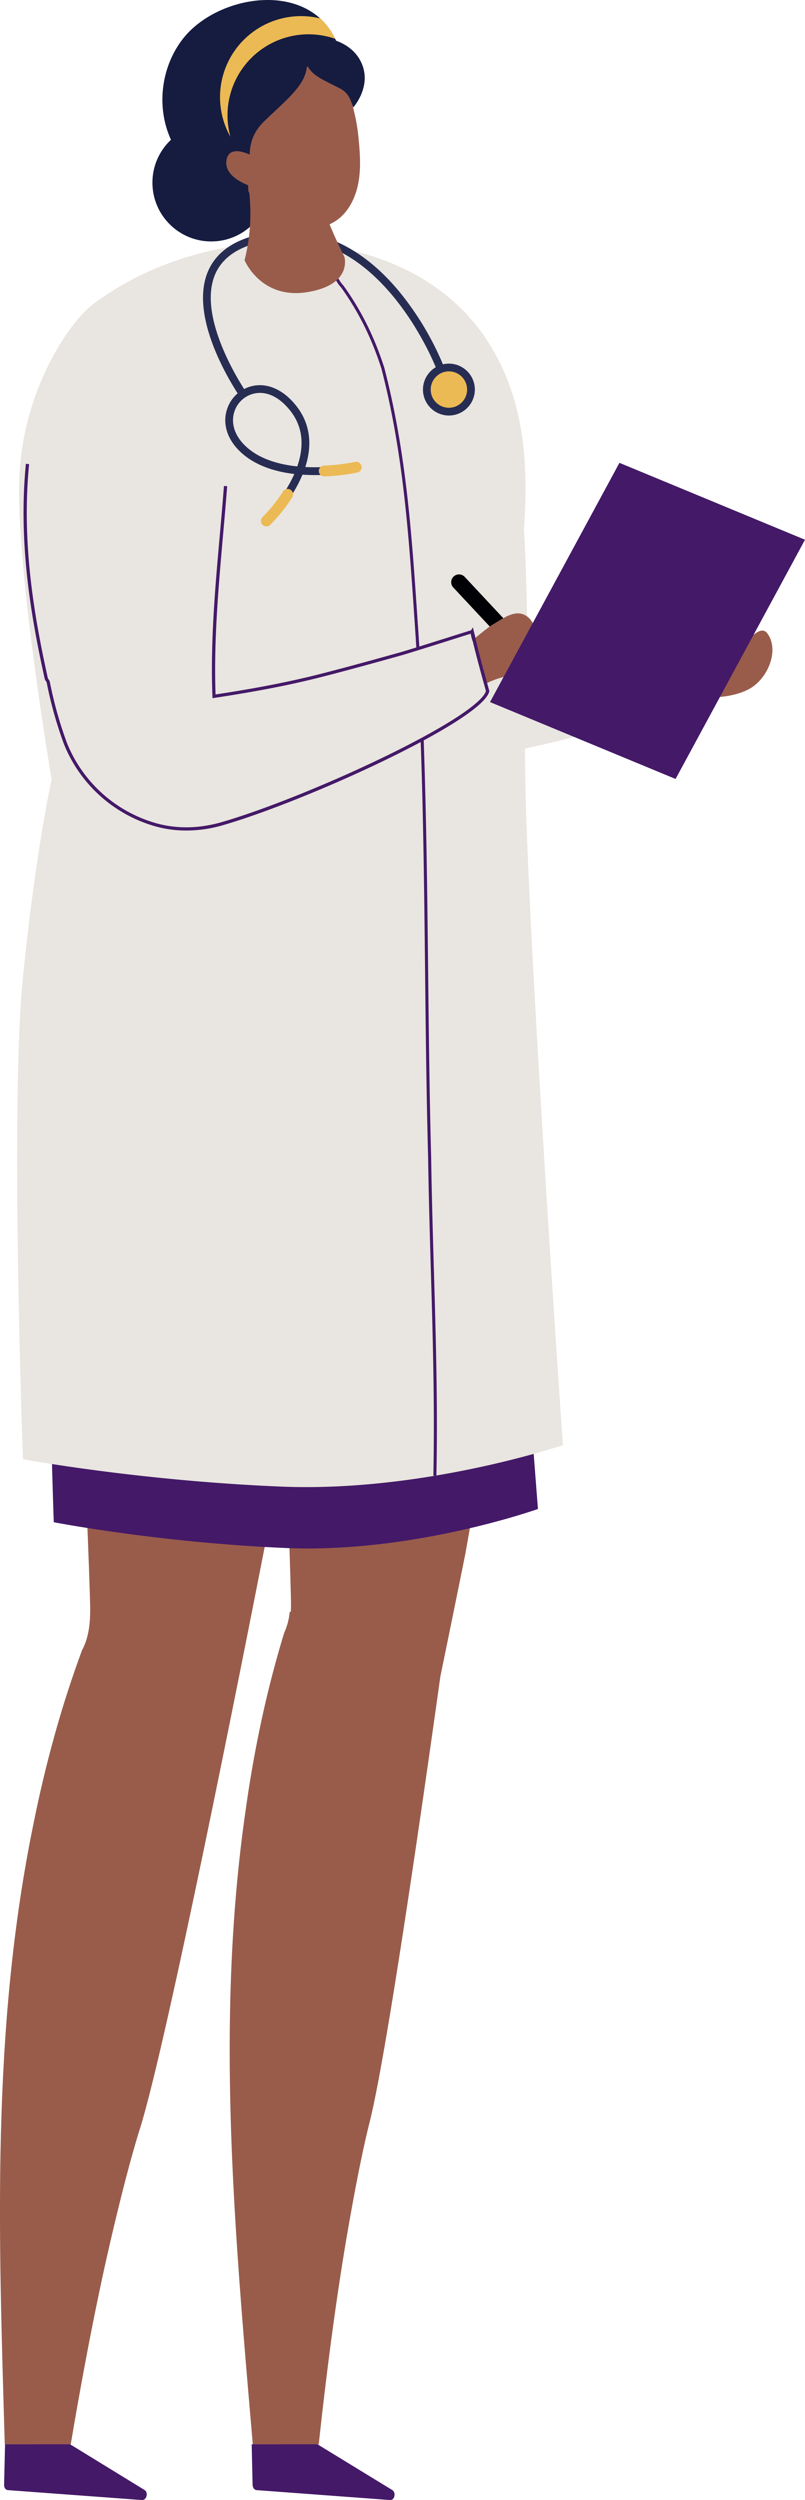 <svg id="Layer_1" data-name="Layer 1" xmlns="http://www.w3.org/2000/svg" viewBox="0 0 749.45 2327.25"><defs><style>.cls-1{fill:#995c4b;}.cls-2{fill:#441968;}.cls-3{fill:#e9e5e0;}.cls-4{fill:#000105;}.cls-5{fill:#272d52;}.cls-6{fill:#ecba54;}.cls-7{fill:#151c40;}</style></defs><title>doctor_d92x239_p-3x12</title><path class="cls-1" d="M-1713.33-364.72q8.1-40.44,19.2-80.56t25.73-79.85c7.11-13,8-29,7.59-43.52-5.11-175.54-16.23-271.62-18.51-445.34q-1-80.51-1.67-161.54c-1.55-47.82-2.69-144.55-2.69-144.55l205.61-3c3.65,32.19,7.48,174.89,13.33,347.9,1.64,48.6-1.27,105.81-7.34,166.61s-15.33,125.18-26.38,188.1c-20.84,106.63-91.09,461.62-116,540.69-8.36,26.51-17.73,63.17-26.83,102.12-16.55,70.84-30.17,147.53-37.53,191.57h-61.44C-1745.88,21.16-1753.18-171.59-1713.33-364.72Z" transform="translate(1744.7 2061.44)"/><path class="cls-2" d="M-1679.44,213.9h0l69.56,42.69c3.49,2.62,1.5,9.52-2.66,9.21l-124.84-9.23c-2-.15-3.57-2.23-3.51-4.79l.89-37.88Z" transform="translate(1744.7 2061.44)"/><path class="cls-2" d="M-1449.15,213.9c0-.36,0,.37,0,0l69.82,42.69c3.58,2.62,1.92,9.52-2.22,9.21l-124.28-9.23c-2-.15-3.64-2.23-3.7-4.79l-.86-37.88Z" transform="translate(1744.7 2061.44)"/><path class="cls-1" d="M-1515.86-377.42q5.76-41.34,14.55-82.34t21.13-81.59a60.68,60.68,0,0,0,5.2-19.78l1,.26c.21-4.18.22-8.36.12-12.44-4.34-176.15-15-273.07-16.54-447.22q-.62-80.7-1-161.91c-1.33-48-2.33-136.74-2.33-136.74l192.49-11.5c3.51,32.47,19.7,189.54,24.78,363.2,1.43,48.78-1.72,105.91-8,166.43s-15.84,124.43-27.15,186.78c-5.17,25.67-13.33,65.9-23.07,113.18-21.09,150.72-51.17,356.45-65.83,414.86-6.84,27.08-14.09,64.55-20.94,104.35-12.47,72.4-21.67,150.78-26.49,195.78h-61.43C-1526.15,16.92-1544.58-180-1515.86-377.42Z" transform="translate(1744.7 2061.44)"/><path class="cls-2" d="M-1285.95-1330.11h-371.48s-26.29,150.2-37.22,263.13,0,422.55,0,422.55,96.82,18.88,215.84,24,234.94-36.35,234.94-36.35S-1290.29-1246.83-1285.95-1330.11Z" transform="translate(1744.7 2061.44)"/><path class="cls-1" d="M-1104.63-1448.44c-2.12,8.8-1.5,19,3.86,26.61,5.68,8,16.94,9.87,26.23,9.15s20.84-3.36,28.94-8.36c16.19-10,26.12-34.8,15.83-50-6.64-10.78-18.3,7.1-27.57,11.45a25.42,25.42,0,0,1-6.52,2,35.35,35.35,0,0,1-6.48.56c-11.1.09-23.37-3.14-32.43,5A8.44,8.44,0,0,0-1104.63-1448.44Z" transform="translate(1744.7 2061.44)"/><path class="cls-1" d="M-1100.78-1443.25c10,6.08,28.88-17.4,33-21.38s8.33-10.75-8.36-4.52S-1113.09-1450.79-1100.78-1443.25Z" transform="translate(1744.7 2061.44)"/><path class="cls-1" d="M-1141.88-1416.27s27.7-11.62,44.57-1.89,15.32-47.68-3.06-37.6-37,.94-37,.94Z" transform="translate(1744.7 2061.44)"/><path class="cls-3" d="M-1401.73-1469.27c89.67,17.63,186.67,3.81,276.89-2,9.91-.64,15.78-1.77,15.69-3.54,0,0,2.83,57.78,2.83,57.8,1.2,24.66-202.8,63.84-220.32,66.64a719.84,719.84,0,0,1-134.28,8.72l22.76-136.61C-1426.27-1474.74-1414.15-1471.71-1401.73-1469.27Z" transform="translate(1744.7 2061.44)"/><path class="cls-3" d="M-1723.31-1152.13c12.19-120,26.7-183.66,26.7-183.66S-1733-1549-1726-1628.31s49.9-138.24,70.44-151.81a279.51,279.51,0,0,1,46.07-27.11A306.46,306.46,0,0,1-1448.21-1834a289.16,289.16,0,0,1,44.33,9.28c43,12.73,81.25,36.18,108.37,73.83a206.24,206.24,0,0,1,15.88,26.67,23.12,23.12,0,0,1,1.84,3.74c1.49,3.16,2.88,6.3,4.18,9.45,18.7,45.3,20,93.75,16.72,141.86,3.9,70.39,3.94,146.32,1.4,192.85-4.83,88.51,34.83,660.09,34.83,660.09s-129.26,44.08-262,38.64-240.67-25.51-240.67-25.51S-1735.5-1032.12-1723.31-1152.13Z" transform="translate(1744.7 2061.44)"/><path class="cls-2" d="M-1338.41-687.66c1.34-65.53-.54-130-2.36-192.34-1-34.06-2-69.29-2.54-104.63-1.55-57.67-2.19-116.3-2.81-173-1.12-102.08-2.27-207.64-8.8-311.47q-.6-8.65-1.18-17.26c-5.39-79.28-10.48-154.17-30.78-232.66-9.25-28.82-21.3-53.09-37.94-76.43l-.18-.21a22.47,22.47,0,0,1-3.41-4.49,25.83,25.83,0,0,0-3.85-5c-3.41-3.19-6.56-6.45-9.62-9.6-3.45-3.57-7-7.25-11-11l-2,2c4,3.65,7.52,7.3,10.94,10.83,3.08,3.18,6.26,6.47,9.72,9.71a22.74,22.74,0,0,1,3.4,4.48,25.47,25.47,0,0,0,3.75,4.91c16.43,23.08,28.34,47.07,37.46,75.51,20.22,78.17,25.31,152.94,30.69,232.1q.59,8.61,1.17,17.25c6.53,103.76,7.68,209.28,8.8,311.33.61,56.71,1.25,115.35,2.81,173,.51,35.34,1.54,70.57,2.53,104.65,1.83,62.31,3.71,126.74,2.37,192.21Z" transform="translate(1744.7 2061.44)"/><path class="cls-4" d="M-1228.6-1417.19a7.26,7.26,0,0,0,4.95-2,7.27,7.27,0,0,0,.35-10.26l-88.77-95a7.26,7.26,0,0,0-10.26-.35,7.25,7.25,0,0,0-.35,10.25l88.77,95A7.25,7.25,0,0,0-1228.6-1417.19Z" transform="translate(1744.7 2061.44)"/><path class="cls-1" d="M-1283.87-1428.79c12.17-4.59,28.19-5,35.5-17.53s5.48-28.39-3.07-39.08c-11.6-11.8-24.84,0-35.35,5.79-2.85,2-5.6,4.1-8.32,6.26-8.17,6.47-16.08,13.31-25.61,18.24-3.52,2.35-6.82,4.48-9.66,6.27-5.67,3.59-9.48,5.84-9.48,5.84l24.35,33.53a109,109,0,0,1,9.42-7.32,114.82,114.82,0,0,1,10.06-6.33A87,87,0,0,1-1283.87-1428.79Z" transform="translate(1744.7 2061.44)"/><path class="cls-3" d="M-1719.13-1629.55c2.08-30.39,6.45-61.2,19.56-88.69,19.33-40.51,62.47-75.13,108.45-54.81,44.15,19.53,57.15,64.54,57.74,109.52,1.12,84.86-15.51,166.53-12.14,250.12,76.4-8.27,152.8-34.21,225.67-53.73,9.59-2.58,15.12-4.85,14.69-6.56,0,0,14.13,56.09,14.14,56.11,6,23.94-186.27,102.5-202.9,108.69q-19,7.07-38.36,13.07a122.41,122.41,0,0,1-138.54-49.33,120.1,120.1,0,0,1-13.55-27.51C-1712.34-1455.08-1725.08-1542.57-1719.13-1629.55Z" transform="translate(1744.7 2061.44)"/><path class="cls-2" d="M-1571.36-1288.31a106.65,106.65,0,0,1-33.85-5.47,129.88,129.88,0,0,1-79.91-74.87,372.08,372.08,0,0,1-16.08-57.26l0-.21a8.73,8.73,0,0,0-.75-1.25,6.17,6.17,0,0,1-1.24-2.63c-12.66-57.42-24.62-126-17.41-199.7l3,.29c-7.18,73.3,4.75,141.67,17.37,198.88l0,.25a8.69,8.69,0,0,0,.75,1.24,6.12,6.12,0,0,1,1.24,2.65,369.74,369.74,0,0,0,15.92,56.67,126.87,126.87,0,0,0,78.06,73.09c20.22,6.74,41.8,7.07,64.13,1,37.79-10.66,98.5-34.86,151.06-60.22,57.28-27.63,93.34-50.87,96.78-62.33-4.11-14.8-8.33-30-12.2-46l-.31-.74a39.86,39.86,0,0,1-1.64-6.58c-3.46,1-12.09,3.77-21.12,6.62-16.58,5.23-37.22,11.74-44,13.65-21.81,6.1-47.17,13.14-72.12,19.56-29.69,7.62-61,13.76-101.52,19.9l-1.66.25-.06-1.67c-2-50.4,2.55-101.45,6.91-150.82,1.31-14.77,2.66-30.06,3.81-45.07l3,.23c-1.15,15-2.5,30.32-3.81,45.11-4.3,48.72-8.75,99.09-7,148.75,39.62-6,70.39-12.1,99.56-19.59,24.93-6.41,50.27-13.44,72.06-19.53,6.79-1.9,27.4-8.41,44-13.63,6.29-2,12-3.79,16.14-5.08,2.07-.65,3.75-1.17,4.92-1.52.41-.13.78-.24,1.12-.33l1.8-2.74.78,3.43c.07.3.13.59.2.89a47.93,47.93,0,0,1,1.36,5.84c4,17,8.51,33.07,12.85,48.71l.11.37-.09.38c-4.31,17.57-70.32,51.09-98.5,64.68-52.7,25.43-113.6,49.71-151.55,60.41A121.38,121.38,0,0,1-1571.36-1288.31Z" transform="translate(1744.7 2061.44)"/><polygon class="cls-2" points="628.96 725.12 456.2 653.54 576.69 430.84 749.45 502.43 628.96 725.12"/><path class="cls-5" d="M-1520.14-1690.31c-2-2.9-49.93-71.77-31.24-117.74,7.66-18.85,25.35-31,52.56-36.1,45.92-8.6,89.45,10.14,125.87,54.19a275.14,275.14,0,0,1,41.27,69.26l-6.73,2.58c-.14-.35-13.71-35.37-40.22-67.39-35.11-42.4-75.1-59.75-118.87-51.55-24.64,4.62-40.52,15.29-47.2,31.71-17.22,42.33,30,110.21,30.45,110.9Z" transform="translate(1744.7 2061.44)"/><path class="cls-5" d="M-1494.21-1573.88l-5-5.18c.32-.31,18.36-18.11,28.5-41.16-18.73-2.22-38.12-8.28-51.74-22.13-11.09-11.28-15.07-25.13-10.91-38a32.26,32.26,0,0,1,25.26-22.08c14.07-2.39,28.66,4.83,40,19.81,11.91,15.68,14.46,34.77,7.63,55.92a198.44,198.44,0,0,0,46.54-3.36l1.55,7a199.2,199.2,0,0,1-50.73,3.51c-1.34,3.21-2.87,6.48-4.62,9.78A158.63,158.63,0,0,1-1494.21-1573.88Zm-10.22-121.74c-.83.06-1.65.16-2.48.3a25.09,25.09,0,0,0-19.61,17.19c-3.3,10.22,0,21.42,9.19,30.72,12.64,12.85,31.34,18.27,49.38,20.13,5.7-16.42,6.48-34.73-5.86-51C-1483-1690.29-1493.74-1696.37-1504.43-1695.62Z" transform="translate(1744.7 2061.44)"/><path class="cls-6" d="M-1496.36-1571.44a5,5,0,0,1-3.94-1.48,5,5,0,0,1,0-7.13,144.49,144.49,0,0,0,19.16-23.94,5,5,0,0,1,7-1.49,5.05,5.05,0,0,1,1.5,7,154,154,0,0,1-20.52,25.61A5,5,0,0,1-1496.36-1571.44Z" transform="translate(1744.7 2061.44)"/><path class="cls-6" d="M-1436.37-1618.33q-3,.21-6.23.35a5,5,0,0,1-5.27-4.81,5.05,5.05,0,0,1,4.69-5.26h.13a178.54,178.54,0,0,0,28.89-3.42,5,5,0,0,1,6,3.91,5,5,0,0,1-3.9,6A180.36,180.36,0,0,1-1436.37-1618.33Z" transform="translate(1744.7 2061.44)"/><circle class="cls-6" cx="-1326.77" cy="-1698.8" r="20.55" transform="translate(1862.71 1962.28) rotate(-4.1)"/><path class="cls-5" d="M-1325.07-1674.7a24.17,24.17,0,0,1-25.79-22.4,24.18,24.18,0,0,1,22.39-25.79,24.19,24.19,0,0,1,25.8,22.4A24.19,24.19,0,0,1-1325.07-1674.7Zm-2.89-41a17,17,0,0,0-15.71,18.1,17,17,0,0,0,18.09,15.71,17,17,0,0,0,15.71-18.1A17,17,0,0,0-1328-1715.7Z" transform="translate(1744.7 2061.44)"/><circle class="cls-7" cx="196.64" cy="170.02" r="54.74"/><path class="cls-1" d="M-1518.77-1940.18s4,32.72,6.65,63.62a177.84,177.84,0,0,1-4.9,57.34s15.1,36.59,58.12,29.76,34.78-33.09,34.78-33.09-19.5-38-23.62-60.82-12.8-55.58-12.8-55.58Z" transform="translate(1744.7 2061.44)"/><path class="cls-1" d="M-1505-2028.12a58.5,58.5,0,0,1,17.81-5,52.12,52.12,0,0,1,16.87.88c35.49,15,55,56.19,59.23,97.58,2.16,21.16,3.79,43.84-6.89,63.13-9.64,17.43-25.88,24.22-45,22.56a56.67,56.67,0,0,1-16.58-4c-17.17-7-35.49-24.25-49.35-62.22-14.3-39.15-20.57-90.24,21.21-111.58C-1506.8-2027.27-1505.9-2027.7-1505-2028.12Z" transform="translate(1744.7 2061.44)"/><path class="cls-7" d="M-1562.89-2037.19c37.76-31.73,108.21-37.27,131.07,13.62,8.24,3,18.49,9,23.77,21,9.67,21.93-7.83,41.2-7.83,41.2s0,0,0,0c-2.63-8.25-5-13.92-12.22-17.69-13.92-7.27-25-11.32-29.92-20.35l-1,.23c-1.81,17.84-19.33,30.8-39.9,50.86-10.37,10.11-14.08,21.54-13.21,36.05-.07-.22-.15-.44-.23-.67l-.12-.39a114.36,114.36,0,0,0-1.28,22.59c.12,3.82.36,7.63.66,11.4,1,3.85,1,6.76,1,11.11,0-3.87-31.25-19.39-35.5-22.28-10.41-7.1-20.7-15-28.41-25-23.85-31.13-22.86-76.48.12-107.87A78.53,78.53,0,0,1-1562.89-2037.19Z" transform="translate(1744.7 2061.44)"/><path class="cls-1" d="M-1510.75-1916.79s-21.45-11.71-23.22,5.43,26.58,24.54,26.58,24.54Z" transform="translate(1744.7 2061.44)"/><path class="cls-6" d="M-1435.72-2026.31c1,.32,2.07.65,3.08,1a61.61,61.61,0,0,0-14-19,75.43,75.43,0,0,0-90,51.56,75.17,75.17,0,0,0,6.48,58.69,75.11,75.11,0,0,1,.48-41.8A75.45,75.45,0,0,1-1435.72-2026.31Z" transform="translate(1744.7 2061.44)"/></svg>